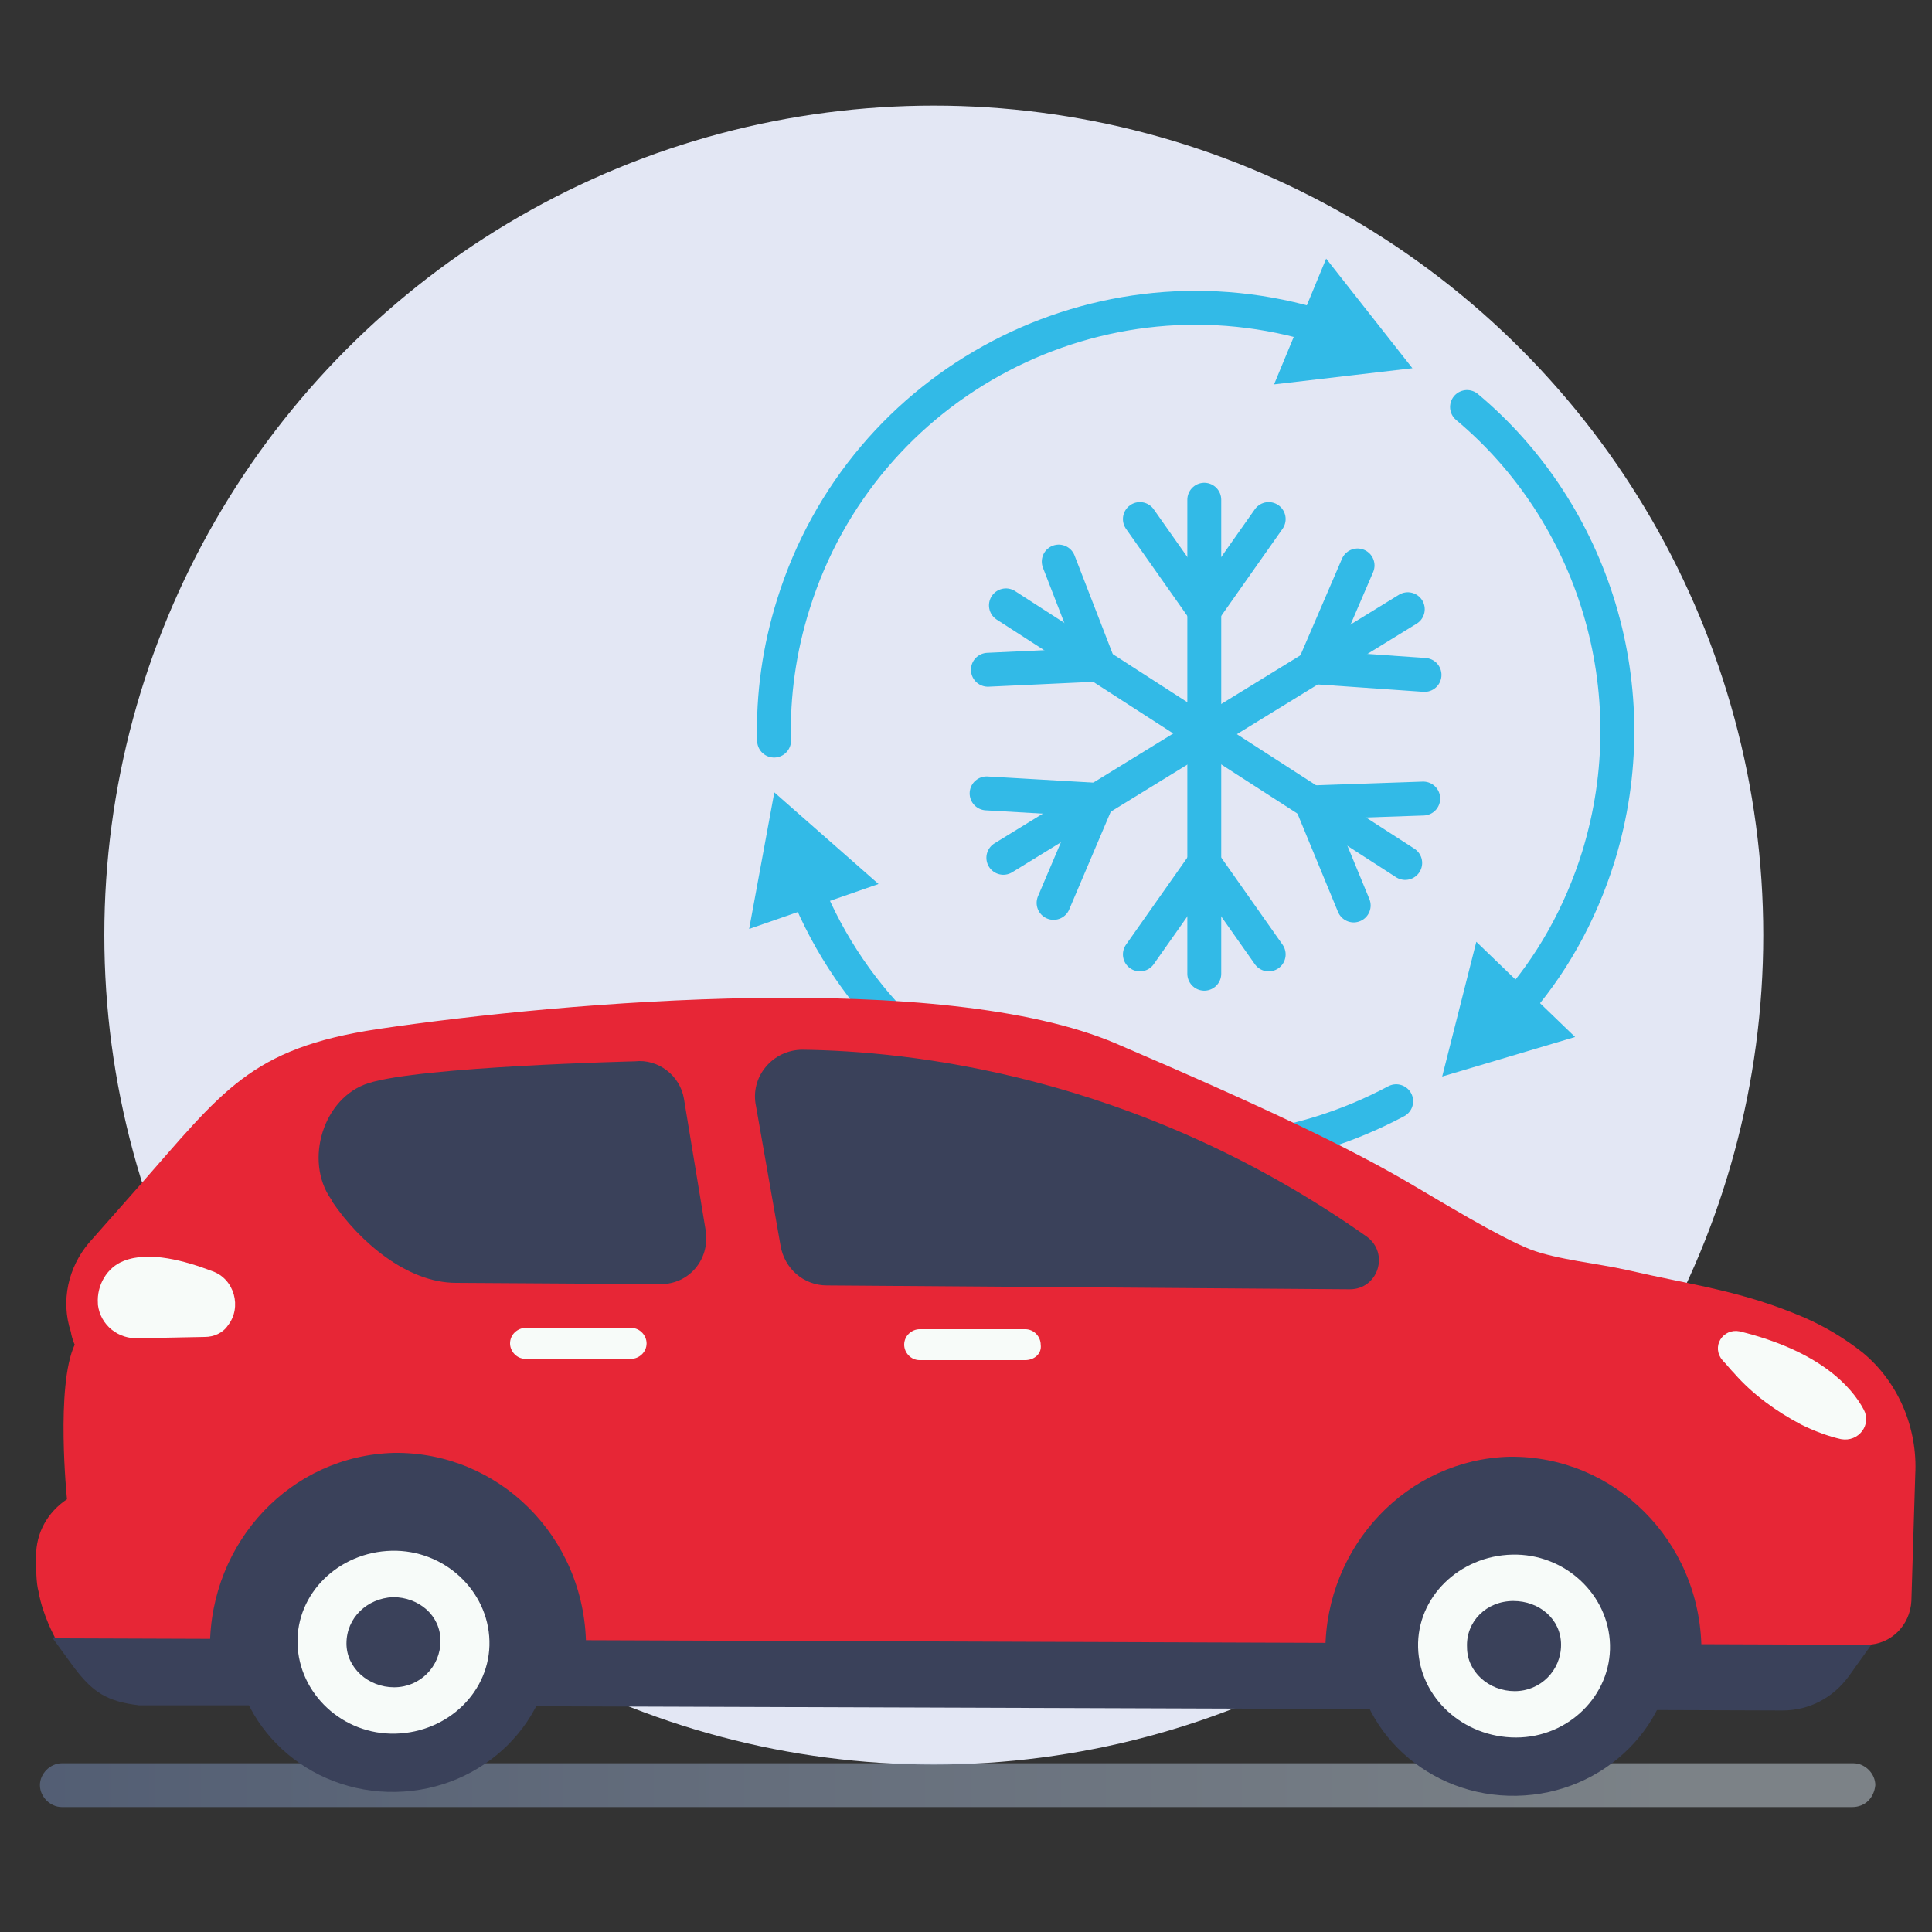 <?xml version="1.0" encoding="utf-8"?>
<!-- Generator: Adobe Illustrator 26.3.1, SVG Export Plug-In . SVG Version: 6.00 Build 0)  -->
<svg version="1.1" id="Calque_1" xmlns="http://www.w3.org/2000/svg" xmlns:xlink="http://www.w3.org/1999/xlink" x="0px" y="0px"
	 viewBox="0 0 150 150" style="enable-background:new 0 0 150 150;" xml:space="preserve">
<rect x="0" y="0" width="150" height="150" fill="#333333" stroke="none"/>
<style type="text/css">
	.st0{fill:#E3E7F4;}
	.st1{opacity:0.43;fill:url(#SVGID_1_);enable-background:new    ;}
	.st2{fill:none;stroke:#32BAE7;stroke-width:2.632;stroke-linecap:round;stroke-miterlimit:10;}
	.st3{fill:#32BAE7;stroke:#32BAE7;stroke-width:1.754;stroke-linecap:round;stroke-miterlimit:10;}
	.st4{fill:#3A415A;}
	.st5{fill:#E72636;}
	.st6{fill:#F7FBF9;}
	.st7{fill:#F7FBF9;stroke:#F7FBF9;stroke-width:0.68;stroke-miterlimit:10;}
</style>
<g>
	<circle class="st0" cx="72.5" cy="72.6" r="64.4"/>
	
		<linearGradient id="SVGID_1_" gradientUnits="userSpaceOnUse" x1="3.05" y1="13.37" x2="145.52" y2="13.37" gradientTransform="matrix(1 0 0 -1 0 152)">
		<stop  offset="0" style="stop-color:#7D97C9"/>
		<stop  offset="0.891" style="stop-color:#DCEBF7"/>
	</linearGradient>
	<path class="st1" d="M143.8,140.3H4.8c-0.9,0-1.7-0.8-1.7-1.7l0,0c0-0.9,0.8-1.7,1.7-1.7h139.1c0.9,0,1.7,0.8,1.7,1.7l0,0
		C145.5,139.6,144.8,140.3,143.8,140.3z"/>
	<g>
		<g>
			<line class="st2" x1="93.5" y1="38.8" x2="93.5" y2="75.6"/>
			<polyline class="st2" points="98.5,40.3 93.5,47.4 88.5,40.3 			"/>
			<polyline class="st2" points="88.5,74.1 93.5,67 98.5,74.1 			"/>
		</g>
		<g>
			<line class="st2" x1="78.1" y1="47" x2="109.1" y2="67"/>
			<polyline class="st2" points="82.2,43.6 85.3,51.6 76.7,52 			"/>
			<polyline class="st2" points="105.1,70.3 101.8,62.3 110.5,62 			"/>
		</g>
		<g>
			<line class="st2" x1="109.3" y1="47.3" x2="77.9" y2="66.6"/>
			<polyline class="st2" points="110.6,52.4 102,51.8 105.4,43.9 			"/>
			<polyline class="st2" points="76.6,61.6 85.2,62.1 81.8,70.1 			"/>
		</g>
	</g>
	<g>
		<path class="st2" d="M60.1,57.5c-0.1-3.5,0.4-7.1,1.5-10.6c5.4-17.3,23.8-26.9,41-21.5"/>
		<path class="st2" d="M108.4,85.5c-7.5,4-16.5,5.2-25.3,2.4c-9.7-3-17-10.2-20.5-18.9"/>
		<path class="st2" d="M113.9,31.6c9.8,8.2,14.2,21.9,10.2,34.9c-1.4,4.5-3.7,8.6-6.7,11.9"/>
		<polygon class="st3" points="108,27.9 100.3,28.8 103.2,21.8 		"/>
		<polygon class="st3" points="113.2,82.3 115.1,74.8 120.6,80.1 		"/>
		<polygon class="st3" points="60.7,63.2 66.5,68.3 59.3,70.8 		"/>
	</g>
	<g>
		<path class="st4" d="M146.5,126l-3,4.2c-1.2,1.6-3,2.6-5.1,2.6l-118.3-0.4l-9.3,0c-2.5-0.3-3.6-1-5.1-3l-1.6-2.2L25,111.3l71-3.9
			l44.7,6.6L146.5,126z"/>
		<path class="st5" d="M4.3,127.2c0,0-1-1.8-1.3-3.6c-0.2-0.7-0.2-1.8-0.2-2.8c0-1.8,0.9-3.4,2.4-4.4l0,0c0,0-0.9-8.8,0.6-12
			c0,0-0.2-0.4-0.3-1c-0.8-2.4-0.2-5,1.4-6.9l3.8-4.3c6.6-7.5,8.7-10.8,18.6-12.3c14.9-2.2,43.9-4.6,57.3,1.1
			c11.9,5.1,18.3,8.2,22.9,10.9c2.4,1.4,6.8,4.1,9.3,5.1c2.1,0.8,5.3,1.1,7.5,1.6c5.2,1.2,8.9,1.6,13.8,3.7c1.6,0.7,3.1,1.6,4.5,2.7
			c2.8,2.3,4.3,5.9,4.1,9.5l-0.3,9.8c-0.1,1.9-1.6,3.4-3.5,3.4L4.3,127.2z"/>
		<path class="st6" d="M16.5,98.7c-2.1-0.8-4.9-1.6-6.9-0.8c-1.3,0.5-2.1,1.9-2,3.3c0,0,0,0.1,0,0.1c0.2,1.6,1.6,2.7,3.2,2.6
			l5.1-0.1c0.7,0,1.4-0.3,1.8-0.9l0,0C18.8,101.5,18.2,99.3,16.5,98.7z"/>
		<path class="st7" d="M144.4,109.6c-0.9-1.7-3.3-4.4-9.4-5.9c-1-0.2-1.7,0.9-1,1.7c0.3,0.3,0.6,0.7,0.9,1c1.4,1.6,3.2,2.9,5.1,3.9
			c1,0.5,2.1,0.9,3,1.1C144.1,111.6,144.9,110.5,144.4,109.6z"/>
		<path class="st4" d="M28.6,84.1c4-1.3,20.7-1.7,20.7-1.7c1.8-0.2,3.5,1.1,3.8,2.9l1.7,10.3c0.3,2.2-1.3,4.1-3.5,4.1l-15.9-0.1
			c-3.8,0-7.5-3.2-9.6-6.3c0-0.1-0.1-0.2-0.1-0.2C23.6,90.1,25.1,85.2,28.6,84.1z"/>
		<path class="st4" d="M62.3,81.5c8,0.1,25.8,1.8,43.8,14.5c1.8,1.3,0.9,4.1-1.3,4.1l-40.6-0.3c-1.8,0-3.3-1.3-3.6-3.1l-1.9-10.8
			C58.2,83.6,60,81.5,62.3,81.5z"/>
		<path class="st6" d="M79.6,105.6l-8.2,0c-0.7,0-1.2-0.6-1.2-1.2l0,0c0-0.7,0.6-1.2,1.2-1.2l8.2,0c0.7,0,1.2,0.6,1.2,1.2l0,0
			C80.9,105.1,80.3,105.6,79.6,105.6z"/>
		<path class="st6" d="M49,105.5l-8.2,0c-0.7,0-1.2-0.6-1.2-1.2l0,0c0-0.7,0.6-1.2,1.2-1.2l8.2,0c0.7,0,1.2,0.6,1.2,1.2l0,0
			C50.2,105,49.6,105.5,49,105.5z"/>
		<path class="st4" d="M45.5,128c0-0.1,0-0.2,0-0.3c-0.1-8.4-6.8-15-14.9-14.9c-8,0.2-14.3,6.9-14.3,15.1L45.5,128z"/>
		<path class="st4" d="M132.1,128.3c0-0.1,0-0.2,0-0.3c-0.1-8.4-6.8-15-14.9-14.9c-7.9,0.2-14.3,6.9-14.3,15.1L132.1,128.3z"/>
		
			<ellipse transform="matrix(1 -1.900037e-02 1.900037e-02 1 -2.411 0.603)" class="st4" cx="30.5" cy="127.2" rx="12.4" ry="11.9"/>
		<path class="st6" d="M23.1,127.6c0.1,3.9,3.5,7.1,7.6,7s7.4-3.3,7.3-7.2c-0.1-3.9-3.5-7.1-7.6-7C26.3,120.5,23,123.7,23.1,127.6z"
			/>
		<path class="st4" d="M26.9,127.6c0,1.9,1.7,3.4,3.7,3.4c2,0,3.6-1.6,3.6-3.6s-1.7-3.4-3.7-3.4C28.5,124.1,26.9,125.6,26.9,127.6z"
			/>
		
			<ellipse transform="matrix(1 -1.900220e-02 1.900220e-02 1 -2.401 2.256)" class="st4" cx="117.5" cy="127.5" rx="12.4" ry="11.9"/>
		<path class="st6" d="M110.1,127.9c0.1,3.9,3.5,7,7.6,7s7.4-3.3,7.3-7.2c-0.1-3.9-3.5-7.1-7.6-7C113.3,120.8,110,124,110.1,127.9z"
			/>
		<path class="st4" d="M113.9,127.9c0,1.9,1.7,3.4,3.7,3.4c2,0,3.6-1.6,3.6-3.6s-1.7-3.4-3.7-3.4
			C115.4,124.3,113.8,125.9,113.9,127.9z"/>
	</g>
</g>
</svg>
